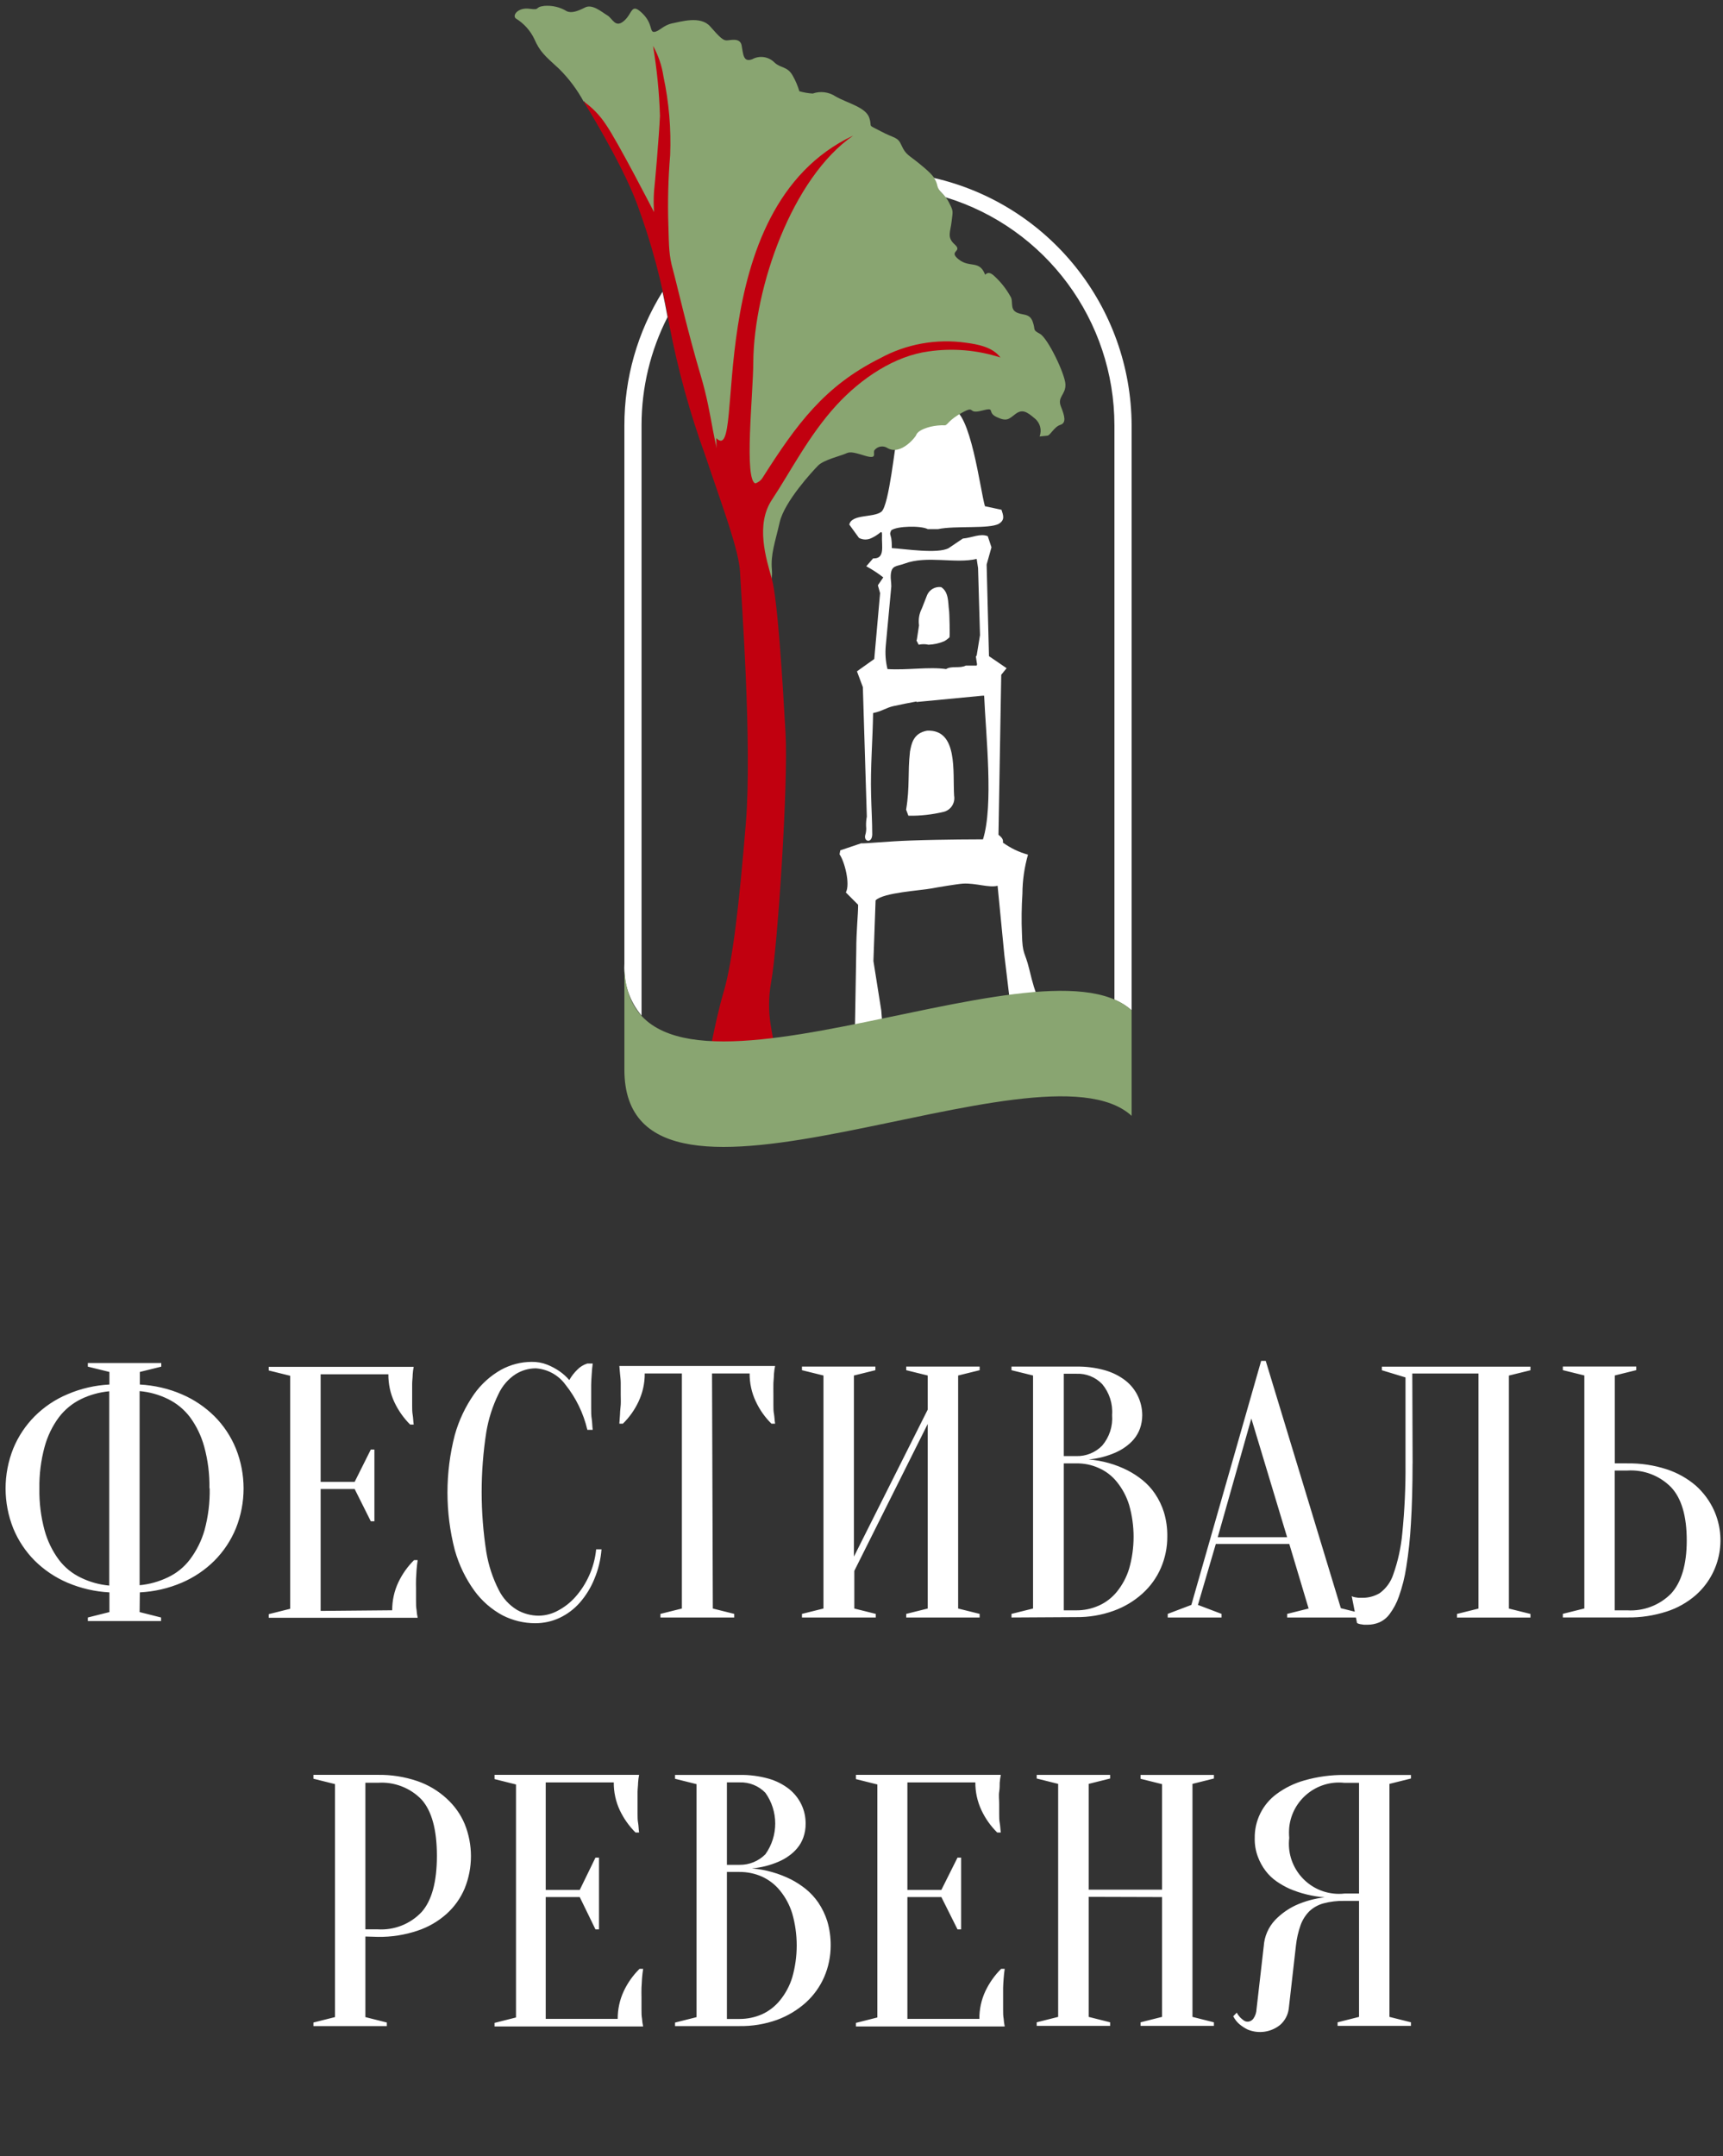 <?xml version="1.0" encoding="UTF-8"?> <svg xmlns="http://www.w3.org/2000/svg" xmlns:xlink="http://www.w3.org/1999/xlink" id="Layer_2" data-name="Layer 2" viewBox="0 0 324.57 406.11"><rect x="0" y="0" width="324.57" height="406.11" fill="#333333" stroke="none"/><defs><style> .cls-1 { fill: none; } .cls-2, .cls-3, .cls-4 { fill-rule: evenodd; } .cls-2, .cls-5 { fill: #fff; } .cls-6 { clip-path: url(#clippath-1); } .cls-7 { clip-path: url(#clippath-3); } .cls-8 { clip-path: url(#clippath-2); } .cls-3, .cls-9 { fill: #89a571; } .cls-4 { fill: #c1000f; } .cls-10 { clip-path: url(#clippath); } </style><clipPath id="clippath"><rect class="cls-1" width="324.57" height="406.11"></rect></clipPath><clipPath id="clippath-1"><rect class="cls-1" x="0" y="0" width="324.57" height="406.12"></rect></clipPath><clipPath id="clippath-2"><rect class="cls-1" x="1.05" y="1.05" width="323.01" height="461.39"></rect></clipPath><clipPath id="clippath-3"><rect class="cls-1" x="1.05" y="1.05" width="323.01" height="461.39"></rect></clipPath></defs><g id="Layer_1-2" data-name="Layer 1"><g class="cls-10"><g class="cls-6"><g class="cls-8"><path class="cls-5" d="M26.3,303.65l4.04,1.02v.67h-13.79v-.67l4.06-1.02v-3.71c-2.72-.14-5.39-.76-7.89-1.82-2.3-.98-4.4-2.39-6.18-4.15-1.73-1.74-3.11-3.81-4.04-6.08-1.93-4.83-1.93-10.22,0-15.05.93-2.27,2.31-4.34,4.04-6.08,1.77-1.76,3.87-3.18,6.18-4.14,2.5-1.08,5.17-1.69,7.89-1.83v-2.37l-4.06-1v-.68h13.83v.68l-4.04,1v2.37c2.72.15,5.39.75,7.89,1.83,2.3.98,4.39,2.39,6.16,4.14,1.74,1.74,3.11,3.81,4.04,6.08,1.94,4.83,1.94,10.22,0,15.05-.93,2.27-2.31,4.34-4.04,6.08-1.77,1.76-3.86,3.17-6.16,4.15-2.5,1.07-5.17,1.68-7.89,1.82l-.04,3.71ZM39.45,280.35c.05-2.65-.28-5.29-.98-7.85-.55-2.02-1.46-3.91-2.69-5.58-1.1-1.45-2.53-2.62-4.16-3.41-1.67-.82-3.47-1.32-5.32-1.48v36.56c1.85-.17,3.65-.68,5.32-1.48,1.64-.77,3.06-1.92,4.16-3.37,1.24-1.65,2.17-3.51,2.74-5.49.7-2.57,1.03-5.23.98-7.91h-.04ZM7.42,280.35c-.05,2.67.28,5.33.98,7.91.55,2,1.46,3.88,2.7,5.55,1.09,1.44,2.51,2.59,4.15,3.37,1.67.81,3.48,1.31,5.33,1.48v-36.6c-1.85.17-3.66.67-5.33,1.48-1.63.8-3.05,1.97-4.15,3.41-1.24,1.67-2.15,3.56-2.7,5.58-.69,2.55-1.02,5.18-.98,7.83ZM73.88,303.32c-.01-1.82.38-3.63,1.16-5.28.74-1.56,1.74-2.97,2.96-4.18h.68c-.09.59-.16,1.2-.21,1.82-.04.62-.07,1.13-.1,1.75-.03.62,0,1.24,0,1.82v2.27c0,.65,0,1.23.1,1.72.03.5.1.99.21,1.48h-28.06v-.68l4.04-1.01v-43.89s-4.04-1-4.04-1v-.68h27.31c-.1.48-.16.98-.19,1.47,0,.49-.09,1.08-.1,1.73-.01.64,0,1.4,0,2.25v1.87c0,.61,0,1.17.1,1.72.1.54.1,1.24.19,1.83h-.67c-1.22-1.22-2.23-2.65-2.96-4.2-.77-1.64-1.16-3.45-1.14-5.27h-12.76v20.26h6.41l3.04-6.08h.68v13.51h-.68l-3.04-6.08h-6.41v22.96l13.49-.12ZM100.86,257.74c-1.32.01-2.6.4-3.72,1.09-1.4.91-2.52,2.21-3.23,3.73-1.11,2.26-1.88,4.67-2.3,7.16-1.17,7.5-1.17,15.13,0,22.63.41,2.49,1.2,4.9,2.35,7.15.77,1.55,1.97,2.85,3.45,3.75,1.25.71,2.66,1.08,4.1,1.08,1.25-.02,2.48-.34,3.58-.95,1.26-.66,2.39-1.55,3.33-2.62,1.05-1.19,1.91-2.54,2.56-3.99.71-1.56,1.15-3.23,1.32-4.94h1.01c-.15,1.92-.6,3.8-1.35,5.58-.65,1.62-1.58,3.13-2.73,4.45-1.06,1.21-2.36,2.19-3.82,2.88-1.43.67-3,1.01-4.58,1.01-2.14,0-4.24-.51-6.15-1.48-2.08-1.12-3.89-2.69-5.29-4.6-1.69-2.32-2.94-4.93-3.72-7.7-1.84-7.11-1.84-14.57,0-21.68.77-2.76,2-5.35,3.64-7.7,1.34-1.89,3.08-3.46,5.09-4.59,1.76-.96,3.73-1.47,5.73-1.48,1.01-.02,2.02.16,2.96.53.8.32,1.56.73,2.27,1.21.7.48,1.33,1.05,1.88,1.69.4-.72.9-1.36,1.48-1.93.53-.56,1.19-.96,1.92-1.19h1.01c-.09.68-.15,1.36-.19,2.03s-.09,1.3-.1,1.99c-.01.7,0,1.4,0,2.06v2.26c0,.79,0,1.48.1,2.06.1.58.1,1.41.19,2.09h-1.01c-.73-3.12-2.14-6.03-4.15-8.54-1.34-1.82-3.43-2.94-5.69-3.05ZM134.27,302.98l4.04,1.01v.68h-13.9v-.68l4.04-1.01v-44.28h-7c.02,1.82-.38,3.62-1.15,5.27-.73,1.57-1.73,2.98-2.96,4.19h-.67l.13-1.82c0-.54.09-1.11.13-1.72.04-.61,0-1.24,0-1.87v-2.26c0-.64-.09-1.22-.13-1.72-.04-.48-.09-1.03-.13-1.48h29.34c-.11.49-.17.99-.21,1.48,0,.49-.07,1.08-.11,1.72-.02.66,0,1.41,0,2.26v1.87c0,.61,0,1.17.11,1.72.1.54.11,1.22.21,1.82h-.69c-1.22-1.2-2.22-2.62-2.95-4.19-.78-1.64-1.17-3.45-1.16-5.27h-7.08l.15,44.28ZM160.93,295.89v7.09l4.04,1.01v.68h-13.9v-.68l4.05-1.01v-43.89l-4.05-1v-.68h13.83v.68l-4.04,1v34.11l13.9-27.69v-6.42l-4.05-1v-.68h13.83v.68l-4.05,1v43.89l4.05,1.01v.68h-13.83v-.68l4.05-1.01v-34.77l-13.83,27.68ZM190.54,304.67v-.68l4.06-1.01v-43.89l-4.06-1v-.68h12.15c1.85-.04,3.7.2,5.48.7,1.41.41,2.73,1.06,3.89,1.97.99.79,1.79,1.8,2.32,2.95.52,1.11.79,2.32.79,3.55,0,.85-.15,1.71-.43,2.51-.27.73-.65,1.4-1.15,2-.47.56-1.02,1.05-1.63,1.48-.57.41-1.2.75-1.84,1.04-1.61.7-3.31,1.14-5.05,1.29,2.58.21,5.09.91,7.4,2.09.98.51,1.89,1.11,2.74,1.79.9.73,1.7,1.59,2.36,2.57.73,1.08,1.3,2.26,1.69,3.51.44,1.47.65,3.01.63,4.55.01,2.04-.4,4.06-1.21,5.93-.8,1.84-1.98,3.48-3.47,4.82-1.58,1.43-3.43,2.53-5.43,3.25-2.27.82-4.67,1.22-7.08,1.19l-12.16.07ZM200.39,275.64v27.68h2.35c1.47.01,2.91-.29,4.25-.89,1.33-.59,2.49-1.49,3.41-2.62,1.04-1.29,1.82-2.76,2.3-4.33,1.12-3.92,1.12-8.09,0-12.01-.48-1.57-1.26-3.04-2.3-4.33-.91-1.14-2.07-2.03-3.41-2.62-1.33-.61-2.78-.9-4.25-.88h-2.35ZM200.39,274.27h2.35c1.84.05,3.61-.67,4.89-1.98,1.36-1.61,2.03-3.67,1.86-5.77.16-2.1-.51-4.19-1.86-5.81-1.27-1.32-3.05-2.04-4.89-1.95h-2.35v15.52ZM229.38,289.55h13.08l-6.74-22.36-6.33,22.36ZM242.86,290.82h-13.83l-3.37,11.48,4.45,1.69v.68h-10.14v-.68l4.45-1.69,13.15-45.97h.86l14.15,46.59,4.05,1.01v.74h-14.16v-.68l4.04-1.01-3.64-12.16ZM266.09,275.64c0,4.35-.11,8.15-.31,11.37-.15,2.75-.44,5.48-.88,8.2-.28,1.87-.75,3.71-1.38,5.5-.41,1.19-1,2.3-1.75,3.31-.51.7-1.2,1.25-1.99,1.59-.67.27-1.4.42-2.12.42h-.74l-.68-.1c-.21-.04-.41-.11-.61-.21l-1-5.07c.19.1.38.18.61.21l.67.1h.74c1.14.01,2.26-.29,3.24-.87,1.21-.88,2.11-2.12,2.57-3.54.88-2.47,1.44-5.05,1.69-7.67.44-4.39.65-8.81.61-13.22v-16.21l-4.45-1.35v-.68h27.99v.68l-4.06,1v43.89s4.06,1.01,4.06,1.01v.68h-13.84v-.68l4.05-1.01v-44.28h-12.47l.06,16.94ZM306.54,275.64c2.52-.04,5.01.33,7.41,1.11,2.03.66,3.9,1.71,5.51,3.09,1.44,1.3,2.61,2.87,3.41,4.63,2.48,5.5,1.1,11.97-3.41,15.97-1.61,1.4-3.48,2.46-5.51,3.11-2.4.77-4.89,1.15-7.41,1.11h-12.14v-.68l4.05-1.01v-43.89l-4.05-1v-.68h13.83v.68l-4.04,1v16.55h2.35ZM304.17,303.32h2.37c3.07.19,6.08-.96,8.24-3.14,1.93-2.09,2.96-5.44,2.96-10.02,0-4.58-.98-7.94-2.96-10.04-2.16-2.18-5.16-3.33-8.24-3.13h-2.37v26.33ZM68.83,364.76v15.18l4.04,1.02v.67h-13.83v-.67l4.06-1.02v-43.89l-4.06-1.01v-.73h12.14c2.52-.04,5.02.36,7.4,1.16,2.05.7,3.94,1.82,5.54,3.29,1.47,1.33,2.64,2.96,3.41,4.79,1.58,3.9,1.58,8.26,0,12.16-.77,1.83-1.93,3.46-3.41,4.79-1.59,1.42-3.46,2.5-5.49,3.17-2.39.8-4.89,1.19-7.4,1.16l-2.4-.07ZM68.83,363.41h2.35c3.09.19,6.1-1,8.23-3.25,1.93-2.16,2.89-5.7,2.89-10.6s-.96-8.44-2.89-10.6c-2.15-2.22-5.16-3.37-8.23-3.16h-2.35v27.61ZM116.36,380.29c-.01-1.82.38-3.62,1.15-5.26.73-1.56,1.74-2.97,2.96-4.18h.68c-.09.58-.16,1.19-.21,1.82-.04.64-.07,1.11-.1,1.75-.03.64,0,1.23,0,1.82v2.25c0,.65,0,1.23.1,1.73.03.5.1.99.21,1.48h-27.99v-.67l4.04-1.02v-43.89l-4.04-1.01v-.8h27.23c-.1.49-.16.98-.19,1.48,0,.49-.09,1.07-.1,1.72-.01.65,0,1.48,0,2.27v1.85c0,.61,0,1.19.1,1.72.1.53.1,1.24.19,1.82h-.67c-1.22-1.21-2.22-2.63-2.96-4.18-.77-1.65-1.16-3.45-1.14-5.26h-12.82v20.25h6.41l2.96-6.08h.67v13.51h-.67l-2.96-6.08h-6.41v22.94h13.55ZM127.16,381.64v-.67l4.05-1.02v-43.89l-4.05-1.01v-.73h12.15c1.85-.03,3.7.21,5.49.71,1.4.4,2.7,1.06,3.86,1.96.99.8,1.79,1.81,2.33,2.96.52,1.11.78,2.32.77,3.54.02.9-.14,1.79-.44,2.64-.26.72-.64,1.4-1.14,1.99-.47.57-1.01,1.06-1.62,1.48-.58.42-1.2.77-1.86,1.05-1.61.7-3.31,1.13-5.05,1.28,2.58.22,5.1.94,7.41,2.1.96.5,1.88,1.1,2.73,1.78.9.73,1.7,1.6,2.36,2.56.73,1.09,1.3,2.27,1.69,3.51.44,1.48.65,3.02.64,4.57,0,2.04-.41,4.06-1.22,5.93-.8,1.84-1.99,3.49-3.47,4.83-1.59,1.42-3.43,2.52-5.42,3.25-2.27.81-4.67,1.21-7.09,1.17h-12.13ZM136.93,352.61v27.68h2.37c1.46,0,2.9-.29,4.24-.88,1.32-.6,2.48-1.51,3.4-2.64,1.04-1.28,1.82-2.74,2.3-4.31,1.12-3.93,1.12-8.1,0-12.03-.48-1.57-1.26-3.04-2.3-4.31-.91-1.13-2.07-2.03-3.4-2.64-1.33-.59-2.78-.89-4.24-.88h-2.37ZM136.93,351.26h2.37c1.83.03,3.59-.69,4.88-1.99,2.47-3.46,2.47-8.12,0-11.58-1.27-1.32-3.05-2.03-4.88-1.96h-2.37v15.52ZM184.49,380.29c-.02-1.82.37-3.62,1.14-5.26.74-1.55,1.74-2.97,2.96-4.18h.67c-.09.58-.15,1.19-.2,1.82-.04.64-.09,1.11-.1,1.75-.01.64,0,1.23,0,1.82v2.25c0,.65,0,1.23.1,1.73.04.5.1.99.2,1.48h-28.03v-.67l4.04-1.02v-43.89l-4.04-1.01v-.8h27.3c-.1.49-.17.98-.21,1.48,0,.49,0,1.07-.1,1.72-.11.65,0,1.48,0,2.27v1.85c0,.61,0,1.19.1,1.72.11.53.12,1.24.21,1.82h-.68c-1.22-1.21-2.23-2.62-2.96-4.18-.78-1.65-1.17-3.44-1.16-5.26h-12.8v20.25h6.4l3.04-6.08h.68v13.51h-.68l-3.04-6.08h-6.4v22.94h13.57ZM205.08,357.29v22.61l4.04,1.02v.67h-13.83v-.67l4.04-1.02v-43.89s-4.04-1.01-4.04-1.01v-.68h13.83v.68l-4.04,1.01v19.93h13.82v-19.88l-4.05-1.01v-.73h13.82v.68l-4.04,1.01v43.89l4.04,1.02v.67h-13.82v-.67l4.05-1.02v-22.57l-13.82-.04ZM265.79,334.32v.68l-4.05,1.01v43.89l4.05,1.02v.67h-13.82v-.67l4.04-1.02v-21.85h-2.78c-1.32-.03-2.64.13-3.93.47-.99.27-1.9.78-2.65,1.48-.73.74-1.3,1.63-1.65,2.61-.44,1.25-.74,2.56-.88,3.88l-1.35,11.86c-.15,1.2-.74,2.3-1.65,3.08-1.73,1.38-4.06,1.7-6.1.85-.56-.28-1.09-.62-1.56-1.02-.48-.41-.86-.92-1.15-1.48l.67-.68c.16.32.37.61.62.88.21.21.43.4.68.58.21.16.47.24.74.24.42,0,.81-.21,1.07-.55.38-.54.59-1.17.61-1.82l1.36-11.86c.12-1.85.89-3.6,2.16-4.94,1.12-1.15,2.44-2.09,3.9-2.77,1.72-.77,3.53-1.26,5.4-1.48-2.27-.18-4.51-.72-6.61-1.62-.84-.38-1.64-.84-2.4-1.36-.8-.55-1.51-1.22-2.09-1.99-.63-.82-1.12-1.73-1.48-2.7-.41-1.12-.61-2.3-.58-3.49-.05-3.27,1.48-6.36,4.11-8.3,1.58-1.17,3.37-2.04,5.26-2.57,2.43-.69,4.96-1.04,7.49-1.02h12.56ZM242.86,346.19c-.61,5.17,3.09,9.86,8.26,10.47.73.09,1.47.09,2.2,0h2.69v-20.85h-2.78c-5.17-.55-9.82,3.2-10.37,8.37-.06.67-.06,1.34,0,2"></path></g><path class="cls-2" d="M166.36,194.79l-.35-4.45-1.48-9.33.41-11.42c1.47-1.48,8.37-1.83,10.63-2.26.94-.19,4.83-.83,5.82-.89,2.37-.15,4.96.84,6.53.4l1.27,13.01,1.05,8.77c.07,2.62,1.06,2.97,1.16,6.79,0,1.27,0,2.55.1,3.81.02.41.02.82,0,1.22h5.93c.21-2.13.28-4.25.21-6.38-.42-.22-4.06,4.14-3.78.27,1.19-15.87,2.96.46,0-11.87-.8-3.3-1.26-2.52-1.35-6.6-.11-2.51-.07-5.03.09-7.54.01-2.48.37-4.95,1.05-7.34-1.7-.46-3.3-1.24-4.73-2.27.12-.61-.23-1-.83-1.48l.52-30.13,1.01-1.24-3.32-2.27-.44-17.26.91-3.24-.7-2.1c-1.48-.56-2.96.31-4.69.45l-2.67,1.8c-2.05,1.13-8.24.15-10.71,0,.01-.62-.02-1.25-.11-1.87-.15-.77-.37-.72,0-1.48,1.1-.83,5.62-.9,6.87-.23h1.95c3.21-.68,9.62,0,11.43-.99,1.22-.73.85-1.61.52-2.65l-.7-.15-2.42-.52c-.88-2.97-2.72-18.19-6.28-18.31-2.15-5.74-3.88-3.35-4.22-2.76l-2.48,3.75c-1.48.43-.14,1.36-1.48,2.45-.83.52-1.54,1.21-2.09,2.04-.36.67-1.48,12.72-2.96,13.87-1.48,1.16-5.61.4-6.04,2.42l1.82,2.51c.77.4,1.65.4,2.42,0,.53-.25,1.02-.56,1.48-.93.32-.3.48-.21.44.45-.1,1.97.64,4.45-1.68,4.34l-1.28,1.48c1.12.61,2.2,1.31,3.2,2.1l-1.02,1.48.42,1.48-1.1,12.41-3.26,2.32,1.11,2.97.75,24.4c-.12.59-.16,1.2-.14,1.79.07.58.01,1.17-.17,1.73-.28,1.21,1.27,1.58,1.33-.15,0-2.45-.17-5.18-.22-7.57-.14-5.12.31-10.25.38-15.31,1.63-.32,2.46-1,3.8-1.3,1.36-.3,3.05-.64,4.37-.88v.1l12.42-1.19h.33c.32,7.42,1.8,20.67-.22,27.06-.15,0-7.3,0-13.61.22-4.45.15-8.46.58-9.36.53l-3.91,1.32-.14.75c.95,1.35,2.05,5.59,1.19,7.18l2.31,2.32c0,2.02-.35,4.82-.35,8.65l-.27,15.73,5.33-.04ZM184.6,119.69l-.62,3.78-.15.19.22,1.48-.07.23h-2.05c-1.07.58-2.74,0-3.7.66-3.2-.47-7.3.23-11.05,0-.36-1.46-.46-2.95-.32-4.45l1.04-11.13c0-.77-.15-1.48-.11-2.04.11-2,1.05-1.67,2.61-2.25,4.19-1.58,9.58.07,13.58-.88l.26,1.71.37,12.7ZM172.64,120.64l.42.8c.61-.14,1.25-.14,1.85,0,1.01-.04,2.02-.26,2.96-.66.36-.2.69-.45.99-.73.09-.23,0-4.62-.09-5.11-.2-1.4,0-3.41-1.48-4.35-1.11-.15-2.19.46-2.64,1.48l-.99,2.53c-.51.98-.7,2.1-.54,3.2l-.41,2.67s-.04.1-.07.15ZM171.41,141.67c-.44,3.82,0,6.52-.72,10.84l.43,1.14c2.25.04,4.49-.21,6.68-.74,1.33-.35,2.17-1.67,1.93-3.04-.28-4.44.79-12.51-5.09-12.24-2.64.47-2.96,2.53-3.24,4.04"></path><g class="cls-7"><path class="cls-3" d="M109.97,19.18c-1.24-2.29-2.81-4.39-4.66-6.22-2.71-2.48-3.6-3.21-4.65-5.6-.76-1.61-1.98-2.95-3.49-3.88-.73-.57.4-2.13,2.58-1.83s.8-.3,2.77-.54c1.48-.12,2.97.22,4.24,1,.89.43,2.06,0,3.45-.7,1.39-.72,3.18.89,4.19,1.48,1.01.59,1.48,2.47,3.14,1.05,1.66-1.42,1.3-3.49,3.41-1.48,2.1,2,1.36,3.66,2.32,3.55.96-.12,1.69-1.27,3.36-1.61,1.67-.32,5.35-1.48,7.15.58,1.8,2.06,2.43,2.63,3.1,2.63s2.52-.59,2.82.93c.3,1.51.25,3.31,2.01,2.61,1.38-.75,3.09-.49,4.19.63,1.14,1.09,2.4.67,3.41,2.44.54.94.96,1.93,1.27,2.97.81.23,1.67.38,2.52.43,1.43-.51,3.03-.3,4.3.54,2.25,1.29,5.69,2.03,6.35,4.03.65,2-.56,1.1,2.15,2.53,2.72,1.45,3.19.98,3.95,2.72.78,1.73,1.33,1.74,3.46,3.49,2.11,1.73,3.04,2.67,3.27,3.99.23,1.34,1.22,1.37,2.15,3.15.91,1.78.77,1.58.53,3.65-.23,2.05-.94,2.97.61,4.35,1.54,1.4-1.33,1.15.72,2.79,2.04,1.64,3.88.1,4.94,2.78v.11c.46-.32.84-.72,2,.46,1.11,1.05,2.05,2.27,2.8,3.61.61.87-.12,2.29,1.06,2.97,1.19.68,2.53.12,3.14,1.79.6,1.68-.12,1.48,1.37,2.3,1.49.82,4.73,7.57,4.8,9.52.07,1.97-1.58,2.34-.85,4.17.73,1.84,1.05,3.09-.12,3.46-1.16.37-1.88,1.98-2.42,2.03-.56.05-1.48.15-1.48.15.47-1.21.1-2.6-.93-3.41-1.48-1.27-2.35-1.78-3.61-.82s-1.61,1.48-3.56.57c-1.95-.93,0-1.93-2.8-1.2-2.79.72-1.07-1.06-3.65.35-2.58,1.41-2.72,2.29-3.24,2.41-.93-.04-1.86.06-2.78.27-1.85.48-2.53,1.1-2.68,1.58,0,.17-2.8,3.89-5.36,2.46-.79-.54-1.86-.4-2.47.35-.43.52.72,1.85-1.85,1.06-2.58-.8-2.86-.72-3.67-.36-.79.36-4.05,1.15-5.1,2.2-1.05,1.06-6.36,6.8-7.25,10.68-.89,3.88-1.72,6.03-1.48,8.9.23,2.86-.91,2.95-.91,2.95,0,0-8.1-16.31-10.62-25.6-2.52-9.3-9.71-40.14-11.45-43.48-1.75-3.34-8.16-17.63-9.46-18.68-1.1-1.03-2.1-2.16-2.96-3.4"></path></g><path class="cls-4" d="M132.97,201.87c1.64.15,3.26.52,4.79,1.11,1.85.87,4.62-1.05,5.15-1.19.53-.12,3.36.47,3.16-3.1-.21-3.57-1.98-7.26-.79-13.8,1.19-6.54,3.24-37.29,2.69-46.86-.53-9.56-1.48-25.04-2.57-28.97-1.1-3.93-3.1-10.2,0-14.91,3.45-5.19,6.94-12.12,12.14-17.8,4.74-5.17,11.05-9.32,17.39-10.16,4.54-.66,9.17-.26,13.53,1.15-1.48-1.98-4.25-2.48-6.47-2.78-5.61-.8-11.32.23-16.29,2.97-10.37,5.2-15.58,12.28-22.07,22.49-1.28,2.03-5.66,1.76-7.06-1.19-2.43-5.08-2.16-10-4.59-18.16-2.43-8.16-4.45-17.06-5.21-19.83-.77-2.76-.74-4.25-.86-8.27-.15-4.45-.04-8.9.33-13.34.2-4.98-.22-9.95-1.26-14.82-.3-2.03-.96-3.97-1.96-5.76.72,4.36,1.17,8.75,1.3,13.17-.17,3.91-.96,12.87-1.12,14.27-.08,1.29-.08,2.57,0,3.86,0,0-6.86-13.35-9.09-16.53-1.11-1.69-2.52-3.16-4.18-4.31,0,0,7.06,11.28,10.03,19.18,2.76,7.44,4.81,15.11,6.13,22.93,1.59,8.35,3.85,16.54,6.75,24.53,3.31,9.87,6.4,17.96,6.57,22.09.19,4.14,2.31,32.27,1.09,47.22-1.23,14.95-2.46,25.99-4.2,31.84-1.73,5.84-3.26,15-3.26,15"></path><path class="cls-4" d="M134.93,82.52c5.79,5.93-3.57-43.17,25.79-56.98-11.53,7.96-18.69,28.62-18.82,42.64,0,5.93-1.82,22.43.46,22.91v3.1l-2.64,1.35-4.64-5.69-.15-7.33Z"></path><path class="cls-2" d="M175.94,33.52c21.72,4.99,37.15,24.32,37.23,46.63v110.16c-.96-.85-2.05-1.53-3.24-2.03v-108.13c0-19.77-12.9-37.23-31.8-42.99-.72-.99-1.41-1.24-1.59-2.29-.11-.49-.31-.96-.61-1.36ZM117.62,181.61v-101.45c-.02-8.9,2.47-17.64,7.18-25.2.35,1.57.65,3.14.95,4.76-3.22,6.31-4.9,13.28-4.9,20.36v111.21c-2.28-2.71-3.44-6.19-3.23-9.73"></path><path class="cls-9" d="M117.62,181.61v19.87c0,35.49,78.27-7.13,95.55,8.7v-19.86c-17.21-15.86-95.56,26.79-95.56-8.72"></path></g></g></g></svg> 